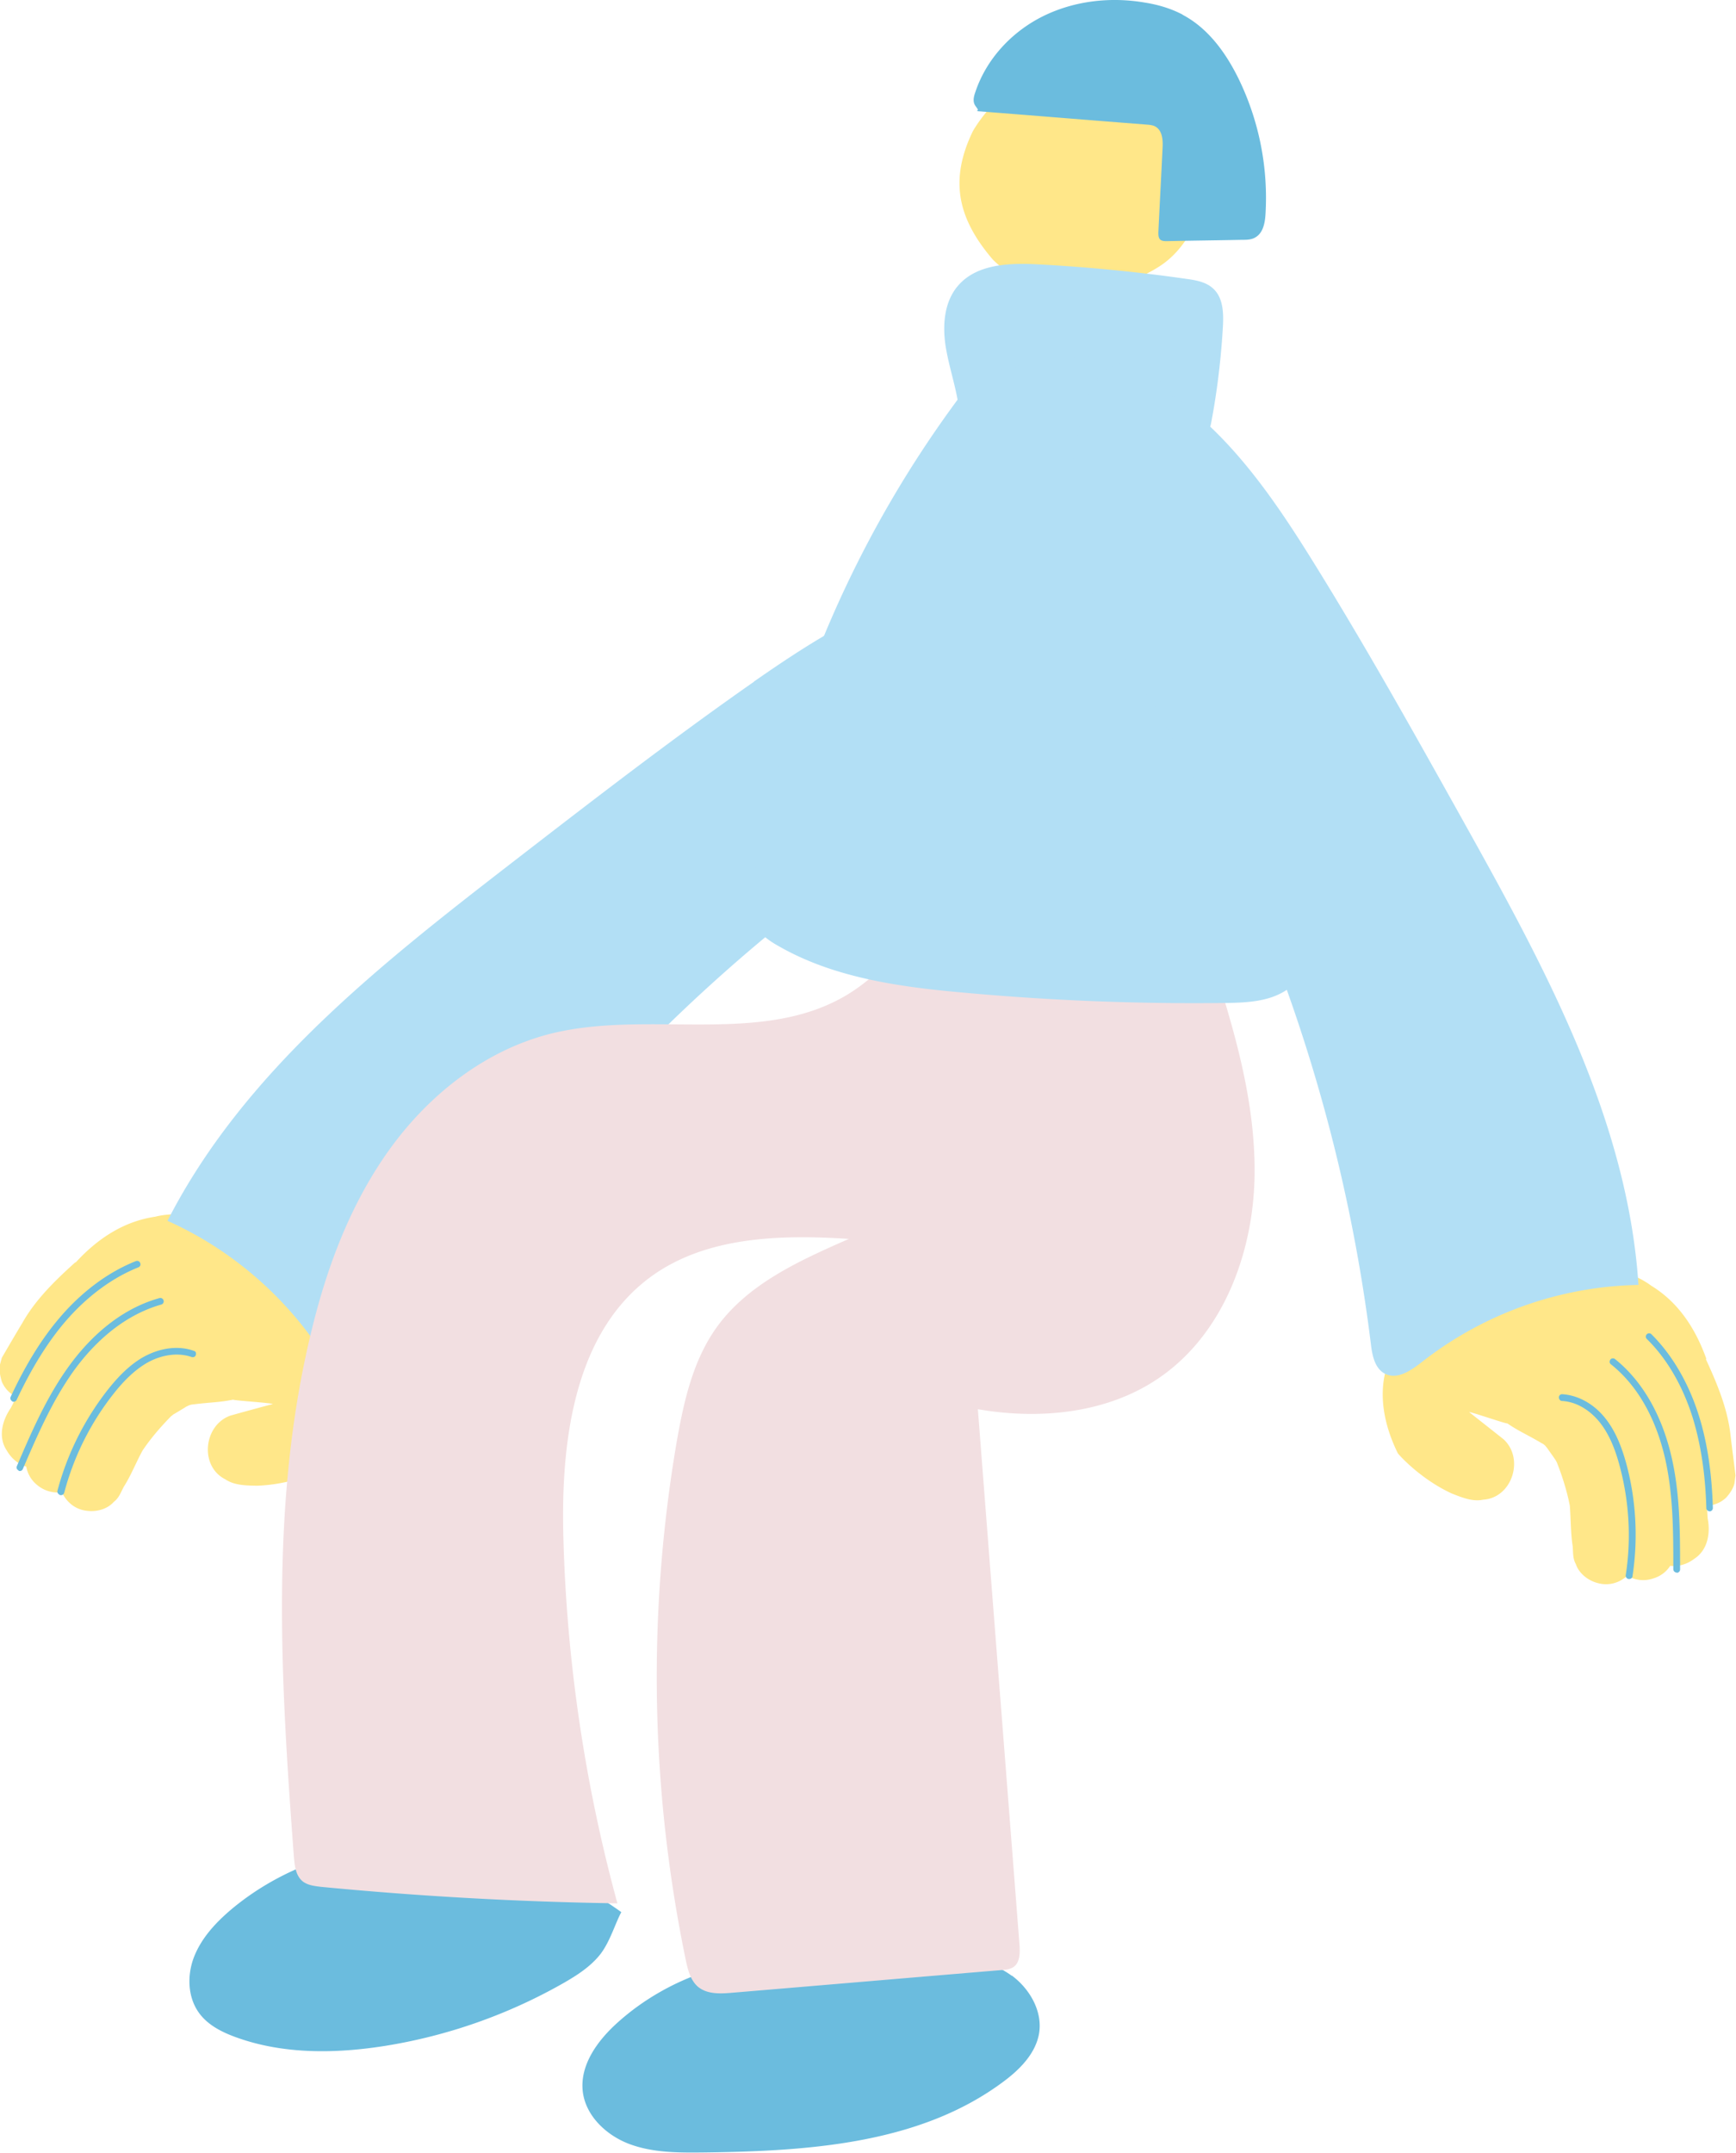 <svg width="100" height="124" fill="none" xmlns="http://www.w3.org/2000/svg"><g clip-path="url(#clip0_52_468)"><path d="M4.36 72.71c1.228-1.34 2.74-2.367 4.584-2.635 1.228-.313 2.486-.015 3.7.193 1.498.402 3.026.863 4.36 1.652.988.521 2.082.893 2.861 1.727.69.506 1.303 1.086 1.633 1.89.03.06.06.104.075.164.614 1.057-.524 1.28-.57 2.5.12.194.03 1.325.075 1.593.105.461.045 2.65-2.531 4.867-.78.387-2.248.863-3.76.908-.615-.015-1.289-.015-1.813-.372-1.483-.744-1.259-3.096.284-3.662a150.1 150.1 0 012.457-.67c-.15-.074-2.142-.193-2.292-.252-.809.163-1.303.148-2.247.267a.886.886 0 00-.195.03c-.03 0-.045.015-.09.03s-.09.045-.135.06c-.194.119-.584.357-.764.46-.06.046-.09.075-.135.105-.599.61-1.168 1.265-1.647 1.98-.375.684-.66 1.429-1.08 2.084-.164.312-.284.654-.568.863-.375.431-1.004.595-1.558.52-.69-.074-1.184-.52-1.439-1.07a1.835 1.835 0 01-1.393-.388 1.763 1.763 0 01-.66-1.087c-.434-.133-.838-.431-1.138-.952-.494-.76-.24-1.712.24-2.411.12-.224.225-.432.33-.655a1.662 1.662 0 01-.84-.878c-.09-.298-.15-.61-.12-.923l.12-.447c.39-.67.78-1.34 1.184-2.009.764-1.354 1.888-2.441 3.041-3.483h.03z" fill="#FFE789"/><path d="M43.416 39.264c4.015-2.798 8.374-5.536 13.273-5.864.6-.819 1.603-.283 1.993.476.39.774.314 1.682.21 2.53-.225 1.861-.57 3.737-1.379 5.433-1.723 3.602-5.273 5.94-8.51 8.306a96.85 96.85 0 00-26.531 29.307c-.33.58-.78 1.22-1.438 1.265-.794.044-1.319-.774-1.693-1.474-2.143-3.914-5.603-7.1-9.693-8.93 4.375-8.573 12.24-14.75 19.865-20.645 4.584-3.542 9.169-7.084 13.918-10.404h-.015z" fill="#B2DFF5"/><path d="M1.063 84.706c.105.044.21 0 .255-.105.839-1.95 1.708-3.959 2.966-5.7.989-1.355 2.652-3.096 5.004-3.766a.19.19 0 00.135-.238.193.193 0 00-.24-.134c-2.457.685-4.18 2.5-5.198 3.9-1.289 1.77-2.173 3.81-3.012 5.775-.045.104 0 .208.105.253l-.015.015zm-.359-3.989c.09.045.21 0 .254-.09.87-1.845 1.783-3.319 2.802-4.51 1.228-1.428 2.682-2.515 4.21-3.125.105-.044.15-.149.105-.253-.045-.104-.15-.149-.255-.104-1.573.625-3.086 1.741-4.36 3.23-1.048 1.22-1.977 2.724-2.846 4.584-.045.09 0 .209.09.253v.015zm2.726 5.388h.03c.105.03.21-.03.24-.134a15.624 15.624 0 012.832-5.686c.434-.55 1.108-1.324 1.977-1.816.84-.46 1.768-.58 2.532-.312.105.03.21-.015.24-.12.03-.103 0-.208-.12-.237-.87-.313-1.903-.179-2.847.327-.928.506-1.648 1.34-2.097 1.905a16.135 16.135 0 00-2.906 5.82c-.03.09.03.194.104.223l.015.03z" fill="#6BBCDE"/><path d="M62.577 3.676a4.916 4.916 0 00-2.172.7c-.016 0-.03 0-.046-.015-.868-.283-1.647.253-2.262.804-.794.684-1.513 1.473-2.052 2.381-1.378 2.843-.869 5.046 1.139 7.397.838.849 2.007 1.4 3.146 1.727 2.187.387 4.509-.119 6.382-1.28 1.588-.982 2.367-2.754 2.861-4.48.45-1.935-.48-3.691-1.738-5.105-1.273-1.533-3.28-2.293-5.258-2.129zm35.715 74.585c-.614-1.712-1.588-3.245-3.176-4.212-1.019-.76-2.277-.983-3.475-1.265-1.544-.209-3.117-.387-4.66-.179-1.123.09-2.262 0-3.31.476-.825.209-1.634.492-2.248 1.102-.045.044-.09.074-.135.119-.973.73-.03 1.384-.464 2.515-.18.134-.554 1.206-.704 1.43-.27.386-1.094 2.425.404 5.462.57.655 1.738 1.682 3.102 2.307.569.223 1.198.49 1.812.357 1.663-.104 2.382-2.352 1.184-3.468-.03-.03-1.978-1.563-1.993-1.578.165 0 2.038.655 2.203.655.674.462 1.138.64 1.962 1.131.06.03.12.06.165.105.015.014.045.03.06.059.03.03.06.075.09.104.135.194.404.566.509.73.03.06.06.104.075.148.314.804.57 1.623.734 2.456.06.774.045 1.563.165 2.337.03.357 0 .714.18 1.027.18.536.689.938 1.228 1.087.66.193 1.288 0 1.738-.417a1.76 1.76 0 001.438.178c.48-.134.809-.401 1.034-.744.45.045.944-.06 1.423-.431.749-.506.899-1.474.734-2.307l-.045-.73c.42-.015.824-.178 1.124-.476.21-.238.39-.506.464-.804l.06-.461c-.09-.774-.195-1.533-.285-2.307-.164-1.533-.779-2.992-1.423-4.391l.03-.015z" fill="#FFE789"/><path d="M68.135.849c-.674-.358-1.423-.58-2.187-.7-1.978-.342-4.075-.104-5.873.789s-3.266 2.47-3.895 4.376c-.075.208-.135.446-.06.655.075.208.33.372.135.431 3.25.253 6.517.521 9.767.774.195.015.39.03.54.12.404.238.434.788.404 1.265-.075 1.607-.164 3.215-.24 4.822 0 .149 0 .313.106.417.104.09.254.09.389.09 1.438-.03 2.876-.046 4.315-.075.254 0 .539 0 .764-.134.464-.253.569-.849.599-1.37a15.69 15.69 0 00-1.513-7.695C70.652 3.096 69.618 1.637 68.12.85h.015zm-54.787 109.1c-.899.759-1.723 1.638-2.157 2.724-.434 1.087-.39 2.411.33 3.334.509.655 1.288 1.042 2.067 1.325 2.742.997 5.768.952 8.644.491a30.574 30.574 0 0010.187-3.587c.81-.462 1.603-.968 2.173-1.697.554-.729.839-1.741 1.198-2.411-3.266-2.352-7.206-3.825-11.236-3.93-4.03-.119-8.12 1.176-11.206 3.751zm44.929 3.841c-1.063-.774-2.382-1.087-3.67-1.28-2.921-.432-5.933-.283-8.165.342-3.91-.342-7.94 1.012-10.846 3.617-1.169 1.042-2.217 2.471-2.023 4.018.18 1.4 1.379 2.516 2.712 3.007 1.333.491 2.786.491 4.21.476 6.037-.074 12.479-.476 17.303-4.078.944-.699 1.843-1.607 2.052-2.753.225-1.281-.524-2.59-1.573-3.364v.015z" fill="#6BBCDE"/><path d="M56.3 50.561c-2.862 1.757-4.585 4.942-7.446 6.698-4.944 3.022-11.446.878-17.079 2.263-3.79.937-7.041 3.497-9.318 6.653-2.277 3.155-3.656 6.862-4.555 10.642-2.367 9.809-1.722 20.064-.973 30.126.045.521.105 1.086.509 1.414.285.223.674.268 1.034.312a211.59 211.59 0 0017.093.953 89.063 89.063 0 01-3.116-21.21c-.135-5.448.63-11.655 5.049-14.884 3.19-2.322 7.46-2.427 11.4-2.174-2.846 1.25-5.827 2.59-7.625 5.106-1.363 1.905-1.887 4.272-2.292 6.579a80.374 80.374 0 00.524 29.857c.12.566.27 1.161.704 1.533.525.432 1.274.402 1.948.343 5.184-.432 10.382-.878 15.566-1.31.224-.015.45-.045.644-.164.39-.253.39-.818.36-1.28-.795-10.285-1.604-20.57-2.398-30.855 3.521.61 7.356.253 10.322-1.726 3.79-2.516 5.574-7.294 5.618-11.818.045-4.54-1.363-8.946-2.771-13.262-1.423-4.376-8.614-6.594-13.214-3.78l.015-.016z" fill="#F2DFE1"/><path d="M68.33 16.06a95.677 95.677 0 00-8.51-.833c-1.648-.09-3.52-.03-4.6 1.19-.853.953-.943 2.367-.733 3.617.21 1.25.659 2.471.779 3.736 1.408 1.131 2.861 1.98 4.42 2.411 2.906.834 6.022.283 8.898-.67.36-.119.734-.252.944-.55.165-.223.225-.506.27-.774.33-1.771.539-3.557.644-5.344.045-.788.03-1.696-.57-2.232-.404-.372-.988-.477-1.543-.55z" fill="#B2DFF5"/><path d="M66.247 21.597c-2.861-1.757-6.547-.893-10.142.178A64.26 64.26 0 0043.37 51.112c-.12.73-.21 1.518.135 2.173.284.536.809.908 1.348 1.206 3.191 1.83 6.966 2.352 10.652 2.679a145.87 145.87 0 0015.086.595c1.213-.015 2.487-.074 3.49-.729 1.514-.997 1.888-3.022 2.023-4.808.719-9.392-1.648-19.007-6.637-27.014-.869-1.385-1.843-2.754-3.236-3.617h.015z" fill="#B2DFF5"/><path d="M75.58 32.254c-2.576-4.138-5.513-8.35-9.887-10.568-.24-.982-1.364-.893-2.023-.327-.659.565-.944 1.414-1.198 2.247-.525 1.801-.944 3.662-.87 5.537.166 3.99 2.503 7.517 4.555 10.955a95.839 95.839 0 0112.81 37.3c.074.654.224 1.428.823 1.726.72.357 1.513-.208 2.142-.7a20.88 20.88 0 0112.45-4.42c-.63-9.585-5.423-18.337-10.112-26.747-2.817-5.046-5.633-10.091-8.69-15.003z" fill="#B2DFF5"/><path d="M96.584 90.57a.198.198 0 01-.195-.193c0-2.114 0-4.317-.479-6.4-.374-1.623-1.213-3.885-3.116-5.403-.09-.06-.09-.194-.03-.268.06-.09.195-.09.27-.03 1.977 1.593 2.861 3.93 3.25 5.626.495 2.129.495 4.346.495 6.49 0 .104-.09.193-.195.193v-.015zm1.903-3.527c-.105 0-.195-.09-.195-.18-.06-2.023-.33-3.735-.794-5.238-.57-1.801-1.468-3.364-2.637-4.51a.188.188 0 010-.268.19.19 0 01.27 0c1.198 1.19 2.142 2.813 2.727 4.674.479 1.518.749 3.274.809 5.328 0 .104-.075.194-.18.194zm-4.644 3.899h-.03a.2.2 0 01-.165-.223c.33-2.099.195-4.287-.36-6.326-.18-.67-.494-1.652-1.108-2.44-.6-.76-1.393-1.221-2.202-1.266-.105 0-.18-.104-.18-.208 0-.105.09-.194.21-.179.913.06 1.827.566 2.487 1.414.659.834.988 1.875 1.183 2.575.57 2.099.69 4.346.36 6.49 0 .089-.09.163-.195.163z" fill="#6BBCDE"/></g><defs><clipPath id="clip0_52_468"><path fill="#fff" d="M0 0h100v124H0z"/></clipPath></defs></svg>